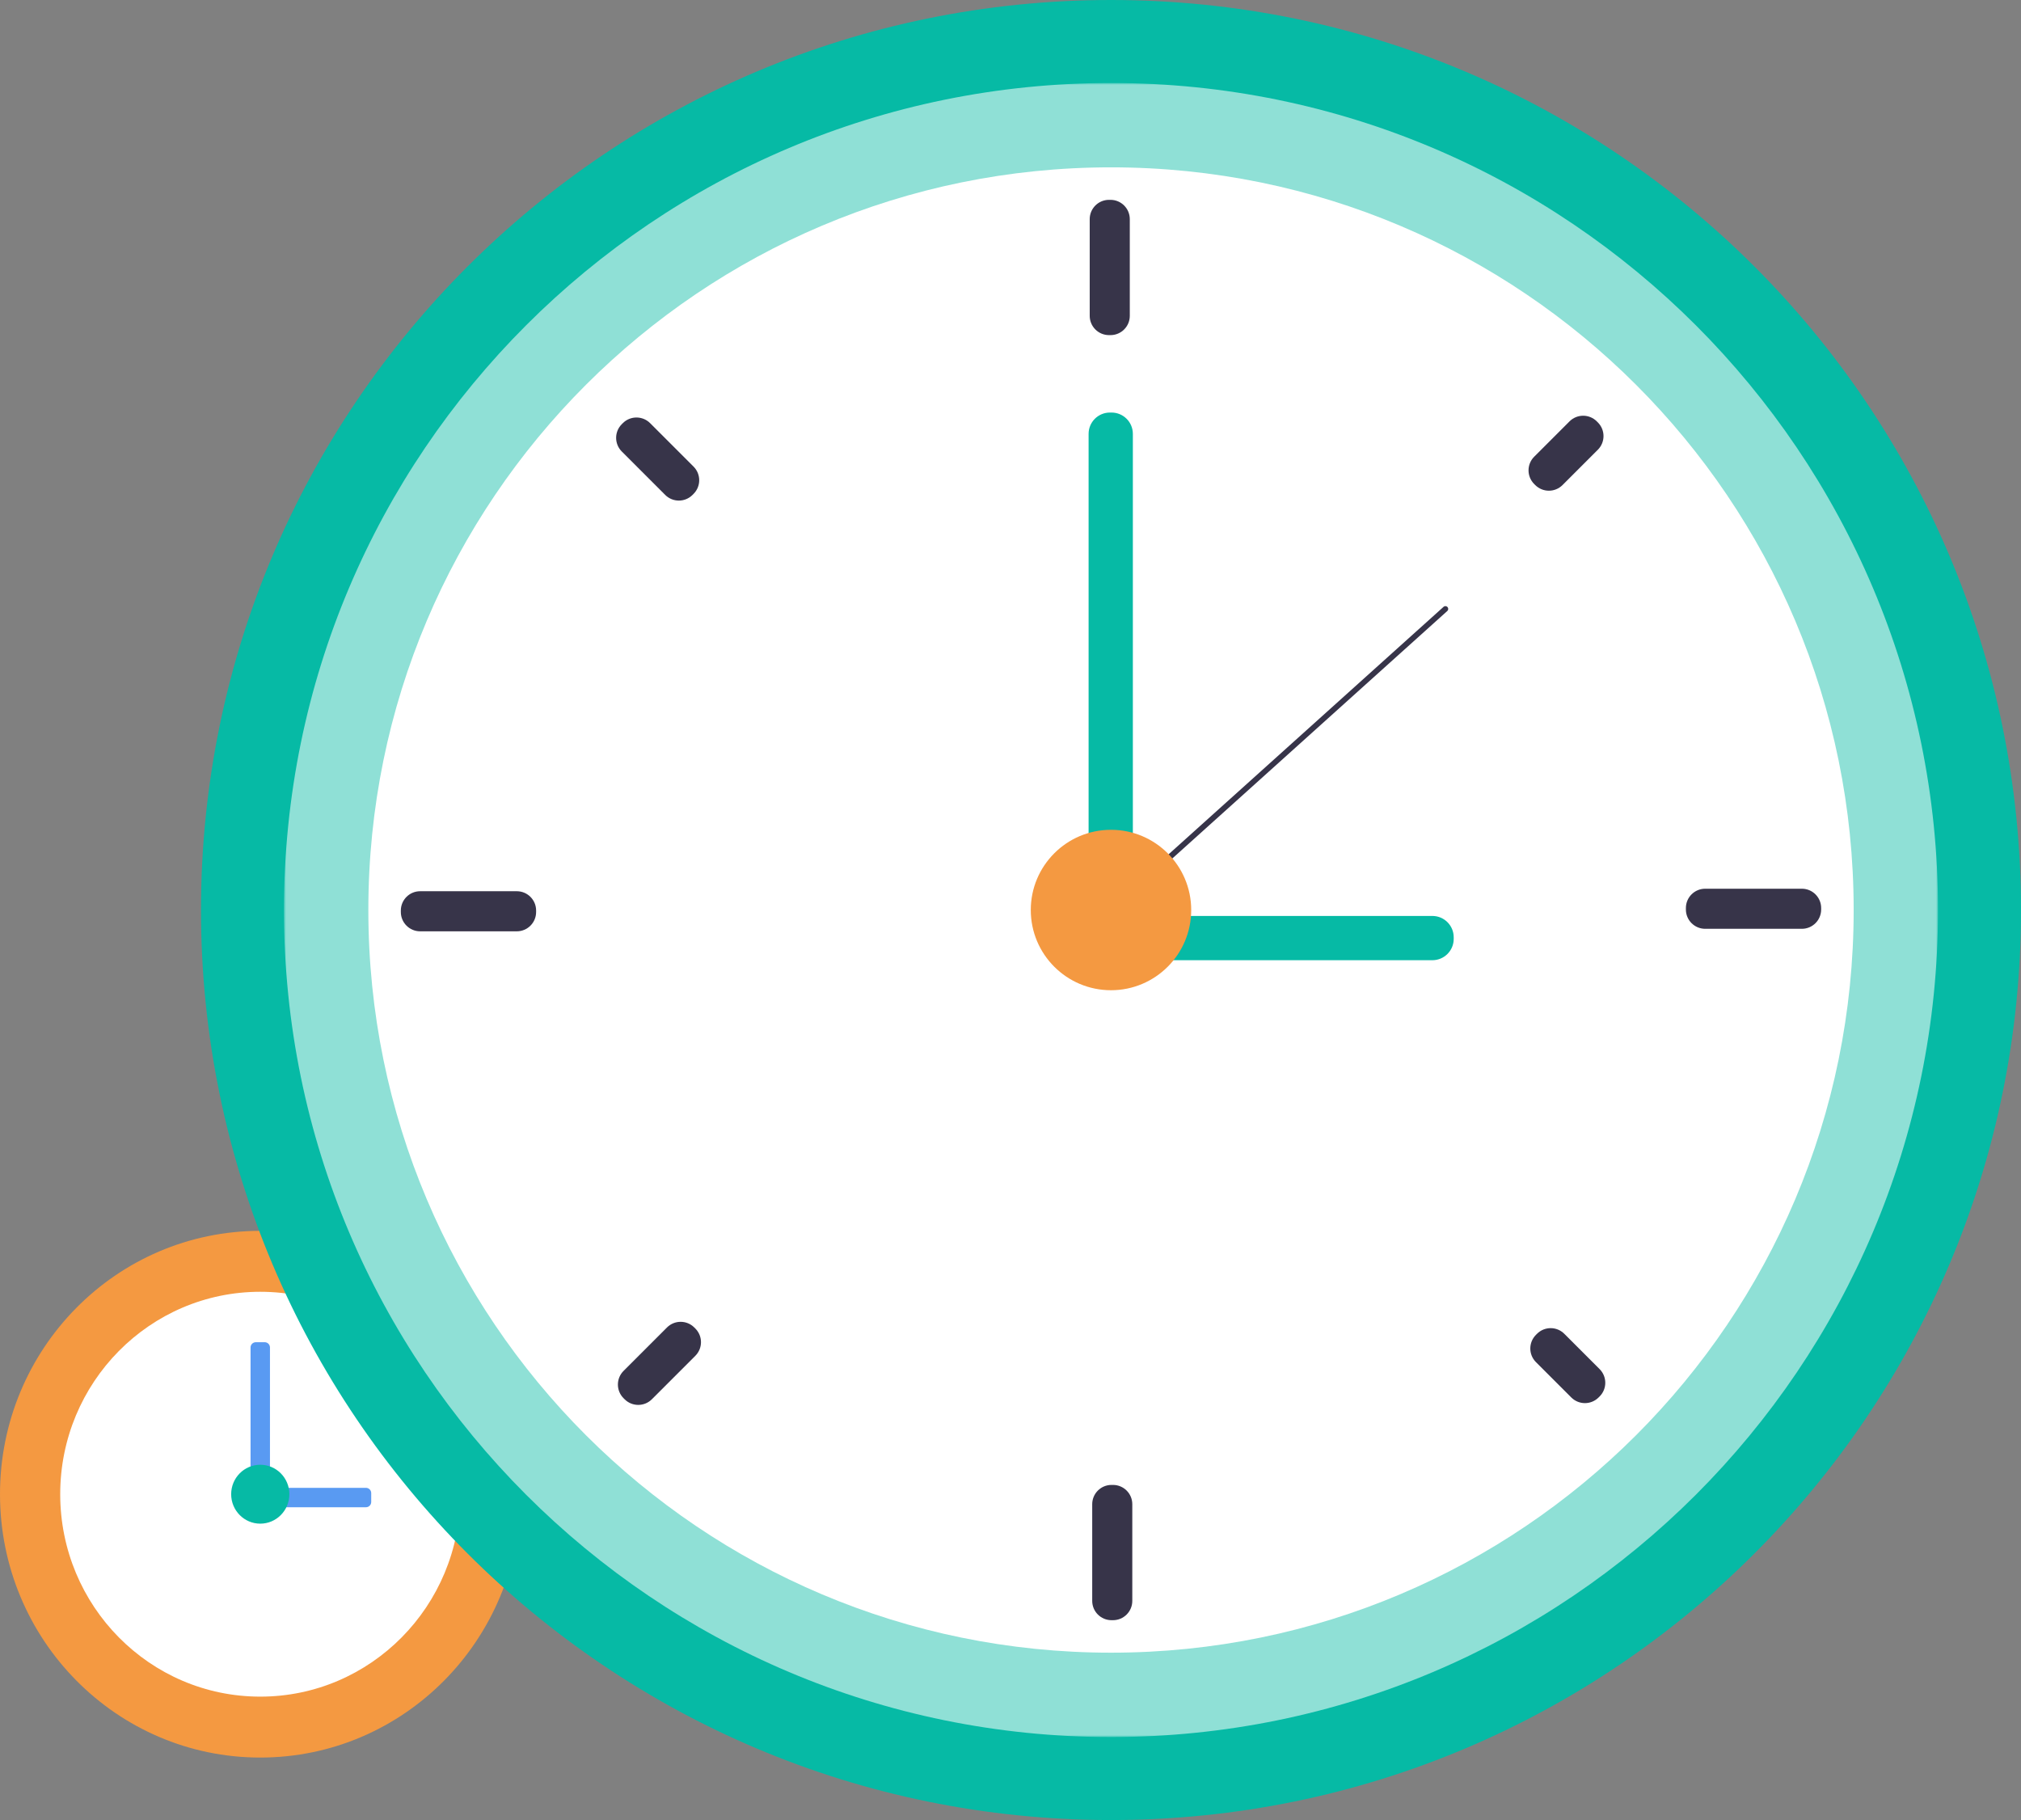 <?xml version="1.0" encoding="UTF-8"?> <svg xmlns="http://www.w3.org/2000/svg" width="964" height="868" viewBox="0 0 964 868" fill="none"><rect x="0" y="0" width="964" height="868" fill="#808080" stroke="none"/> <mask id="mask0_5213_1618" style="mask-type:luminance" maskUnits="userSpaceOnUse" x="142" y="480" width="54" height="189"> <path d="M142.936 480.305H195.722V668.199H142.936V480.305Z" fill="white"></path> </mask> <g mask="url(#mask0_5213_1618)"> <g opacity="0.54"> <path d="M195.722 522.531H142.936V480.308H195.722V522.531Z" fill="#F49941"></path> <path d="M195.722 596.422H142.936V554.199H195.722V596.422Z" fill="#F49941"></path> <path d="M195.722 668.199H142.936V625.976H195.722V668.199Z" fill="#F49941"></path> </g> </g> <mask id="mask1_5213_1618" style="mask-type:luminance" maskUnits="userSpaceOnUse" x="229" y="480" width="54" height="43"> <path d="M229.5 480.312H282.289V522.535H229.5V480.312Z" fill="white"></path> </mask> <g mask="url(#mask1_5213_1618)"> <g opacity="0.43"> <path d="M282.292 522.535H229.506V480.312H282.292V522.535Z" fill="#F49941"></path> </g> </g> <path d="M283.529 593.207H231.186V558.313H283.529V593.207Z" fill="#F49941"></path> <mask id="mask2_5213_1618" style="mask-type:luminance" maskUnits="userSpaceOnUse" x="229" y="625" width="54" height="44"> <path d="M229.5 625.984H282.289V668.207H229.5V625.984Z" fill="white"></path> </mask> <g mask="url(#mask2_5213_1618)"> <g opacity="0.43"> <path d="M282.292 668.205H229.506V625.982H282.292V668.205Z" fill="#F49941"></path> </g> </g> <mask id="mask3_5213_1618" style="mask-type:luminance" maskUnits="userSpaceOnUse" x="115" y="380" width="44" height="43"> <path d="M115.859 380.033H158.089V422.256H115.859V380.033Z" fill="white"></path> </mask> <g mask="url(#mask3_5213_1618)"> <g opacity="0.58"> <path d="M158.089 401.146C158.089 412.802 148.637 422.256 136.976 422.256C125.314 422.256 115.859 412.802 115.859 401.146C115.859 389.486 125.314 380.033 136.976 380.033C148.637 380.033 158.089 389.486 158.089 401.146Z" fill="white"></path> </g> </g> <path d="M136.982 408.744C131.873 408.744 127.691 404.565 127.691 399.455V338.656C127.691 333.545 131.873 329.364 136.982 329.364C142.091 329.364 146.273 333.545 146.273 338.656V399.455C146.273 404.565 142.091 408.744 136.982 408.744Z" fill="#06BAA5"></path> <mask id="mask4_5213_1618" style="mask-type:luminance" maskUnits="userSpaceOnUse" x="178" y="380" width="43" height="43"> <path d="M178.398 380.035H220.628V422.258H178.398V380.035Z" fill="white"></path> </mask> <g mask="url(#mask4_5213_1618)"> <g opacity="0.58"> <path d="M220.628 401.146C220.628 412.802 211.176 422.256 199.515 422.256C187.853 422.256 178.398 412.802 178.398 401.146C178.398 389.486 187.853 380.033 199.515 380.033C211.176 380.033 220.628 389.486 220.628 401.146Z" fill="white"></path> </g> </g> <path d="M199.517 408.744C194.409 408.744 190.227 404.565 190.227 399.455V338.656C190.227 333.545 194.409 329.364 199.517 329.364C204.626 329.364 208.808 333.545 208.808 338.656V399.455C208.808 404.565 204.626 408.744 199.517 408.744Z" fill="#06BAA5"></path> <mask id="mask5_5213_1618" style="mask-type:luminance" maskUnits="userSpaceOnUse" x="237" y="380" width="43" height="43"> <path d="M237.361 380.033H279.591V422.256H237.361V380.033Z" fill="white"></path> </mask> <g mask="url(#mask5_5213_1618)"> <g opacity="0.58"> <path d="M279.587 401.146C279.587 412.802 270.135 422.256 258.474 422.256C246.812 422.256 237.357 412.802 237.357 401.146C237.357 389.486 246.812 380.033 258.474 380.033C270.135 380.033 279.587 389.486 279.587 401.146Z" fill="white"></path> </g> </g> <path d="M258.474 408.744C253.366 408.744 249.184 404.565 249.184 399.455V338.656C249.184 333.545 253.366 329.364 258.474 329.364C263.583 329.364 267.765 333.545 267.765 338.656V399.455C267.765 404.565 263.583 408.744 258.474 408.744Z" fill="#06BAA5"></path> <path d="M248.291 712.609C248.291 781.974 192.708 838.205 124.145 838.205C55.58 838.205 0 781.974 0 712.609C0 643.242 55.58 587.011 124.145 587.011C192.708 587.011 248.291 643.242 248.291 712.609Z" fill="#F49941"></path> <path d="M219.573 712.61C219.573 765.928 176.851 809.15 124.148 809.15C71.445 809.15 28.721 765.928 28.721 712.61C28.721 659.292 71.445 616.07 124.148 616.07C176.851 616.07 219.573 659.292 219.573 712.61Z" fill="white"></path> <path d="M126.267 705.672H122.018C120.635 705.672 119.514 704.551 119.514 703.168V642.625C119.514 641.242 120.635 640.121 122.018 640.121H126.267C127.65 640.121 128.771 641.242 128.771 642.625V703.168C128.771 704.551 127.65 705.672 126.267 705.672Z" fill="#599AF2"></path> <path d="M124.414 716.325V712.077C124.414 710.694 125.535 709.573 126.918 709.573H174.562C175.948 709.573 177.067 710.694 177.067 712.077V716.325C177.067 717.708 175.948 718.826 174.562 718.826H126.918C125.535 718.826 124.414 717.708 124.414 716.325Z" fill="#599AF2"></path> <path d="M138.028 712.61C138.028 720.366 131.812 726.656 124.143 726.656C116.475 726.656 110.262 720.366 110.262 712.61C110.262 704.851 116.475 698.563 124.143 698.563C131.812 698.563 138.028 704.851 138.028 712.61Z" fill="#06BAA5"></path> <path d="M963.999 434C963.999 673.69 769.66 868 529.934 868C290.208 868 95.869 673.69 95.869 434C95.869 194.31 290.208 0 529.934 0C769.66 0 963.999 194.31 963.999 434Z" fill="#06BAA5"></path> <mask id="mask6_5213_1618" style="mask-type:luminance" maskUnits="userSpaceOnUse" x="135" y="39" width="790" height="790"> <path d="M135.445 39.575H924.414V828.426H135.445V39.575Z" fill="white"></path> </mask> <g mask="url(#mask6_5213_1618)"> <g opacity="0.55"> <path d="M924.42 434C924.42 651.835 747.8 828.426 529.936 828.426C312.066 828.426 135.451 651.835 135.451 434C135.451 216.166 312.066 39.575 529.936 39.575C747.8 39.575 924.42 216.166 924.42 434Z" fill="white"></path> </g> </g> <path d="M884.186 433.998C884.186 629.613 725.585 788.189 529.942 788.189C334.298 788.189 175.697 629.613 175.697 433.998C175.697 238.384 334.298 79.807 529.942 79.807C725.585 79.807 884.186 238.384 884.186 433.998Z" fill="white"></path> <path d="M529.694 159.822H528.99C523.904 159.822 519.783 155.702 519.783 150.616V104.515C519.783 99.43 523.904 95.309 528.99 95.309H529.694C534.778 95.309 538.902 99.43 538.902 104.515V150.616C538.902 155.702 534.778 159.822 529.694 159.822Z" fill="#373449"></path> <path d="M530.888 772.691H530.184C525.097 772.691 520.977 768.574 520.977 763.486V717.384C520.977 712.301 525.097 708.181 530.184 708.181H530.888C535.974 708.181 540.095 712.301 540.095 717.384V763.486C540.095 768.574 535.974 772.691 530.888 772.691Z" fill="#373449"></path> <path d="M804.156 433.757V433.05C804.156 427.968 808.277 423.845 813.363 423.845H859.472C864.558 423.845 868.676 427.968 868.676 433.05V433.757C868.676 438.84 864.558 442.963 859.472 442.963H813.363C808.277 442.963 804.156 438.84 804.156 433.757Z" fill="#373449"></path> <path d="M191.197 434.952V434.246C191.197 429.163 195.318 425.04 200.404 425.04H246.513C251.599 425.04 255.72 429.163 255.72 434.246V434.952C255.72 440.035 251.599 444.158 246.513 444.158H200.404C195.318 444.158 191.197 440.035 191.197 434.952Z" fill="#373449"></path> <path d="M732.292 231.33L731.794 230.832C728.199 227.237 728.199 221.409 731.794 217.814L748.647 200.963C752.242 197.369 758.071 197.369 761.666 200.963L762.165 201.461C765.759 205.059 765.759 210.884 762.165 214.481L745.314 231.33C741.719 234.924 735.89 234.924 732.292 231.33Z" fill="#373449"></path> <path d="M297.927 667.324L297.429 666.826C293.834 663.229 293.834 657.403 297.429 653.809L318.147 633.091C321.745 629.496 327.571 629.496 331.166 633.091L331.664 633.589C335.262 637.183 335.262 643.014 331.664 646.609L310.946 667.324C307.351 670.918 301.522 670.918 297.927 667.324Z" fill="#373449"></path> <path d="M732.64 636.609L733.138 636.108C736.735 632.514 742.562 632.514 746.157 636.108L763.01 652.959C766.605 656.553 766.605 662.385 763.01 665.979L762.509 666.474C758.914 670.069 753.088 670.069 749.493 666.474L732.64 649.626C729.045 646.032 729.045 640.203 732.64 636.609Z" fill="#373449"></path> <path d="M296.583 202.305L297.081 201.807C300.676 198.213 306.505 198.213 310.1 201.807L330.821 222.525C334.416 226.12 334.416 231.948 330.821 235.543L330.323 236.041C326.725 239.635 320.899 239.635 317.301 236.041L296.583 215.325C292.988 211.728 292.988 205.9 296.583 202.305Z" fill="#373449"></path> <path d="M530.195 439.473H529.419C523.804 439.473 519.252 434.921 519.252 429.31V206.913C519.252 201.301 523.804 196.75 529.419 196.75H530.195C535.81 196.75 540.363 201.301 540.363 206.913V429.31C540.363 434.921 535.81 439.473 530.195 439.473Z" fill="#06BAA5"></path> <path d="M519.252 447.774V446.998C519.252 441.383 523.804 436.832 529.419 436.832H683.242C688.854 436.832 693.407 441.383 693.407 446.998V447.774C693.407 453.391 688.854 457.939 683.242 457.939H529.419C523.804 457.939 519.252 453.391 519.252 447.774Z" fill="#06BAA5"></path> <path d="M689.447 290.409L531.127 432.875" stroke="#373449" stroke-width="2.667" stroke-miterlimit="10" stroke-linecap="round"></path> <path d="M568.197 434C568.197 455.13 551.068 472.256 529.936 472.256C508.805 472.256 491.674 455.13 491.674 434C491.674 412.87 508.805 395.744 529.936 395.744C551.068 395.744 568.197 412.87 568.197 434Z" fill="#F49941"></path> </svg> 